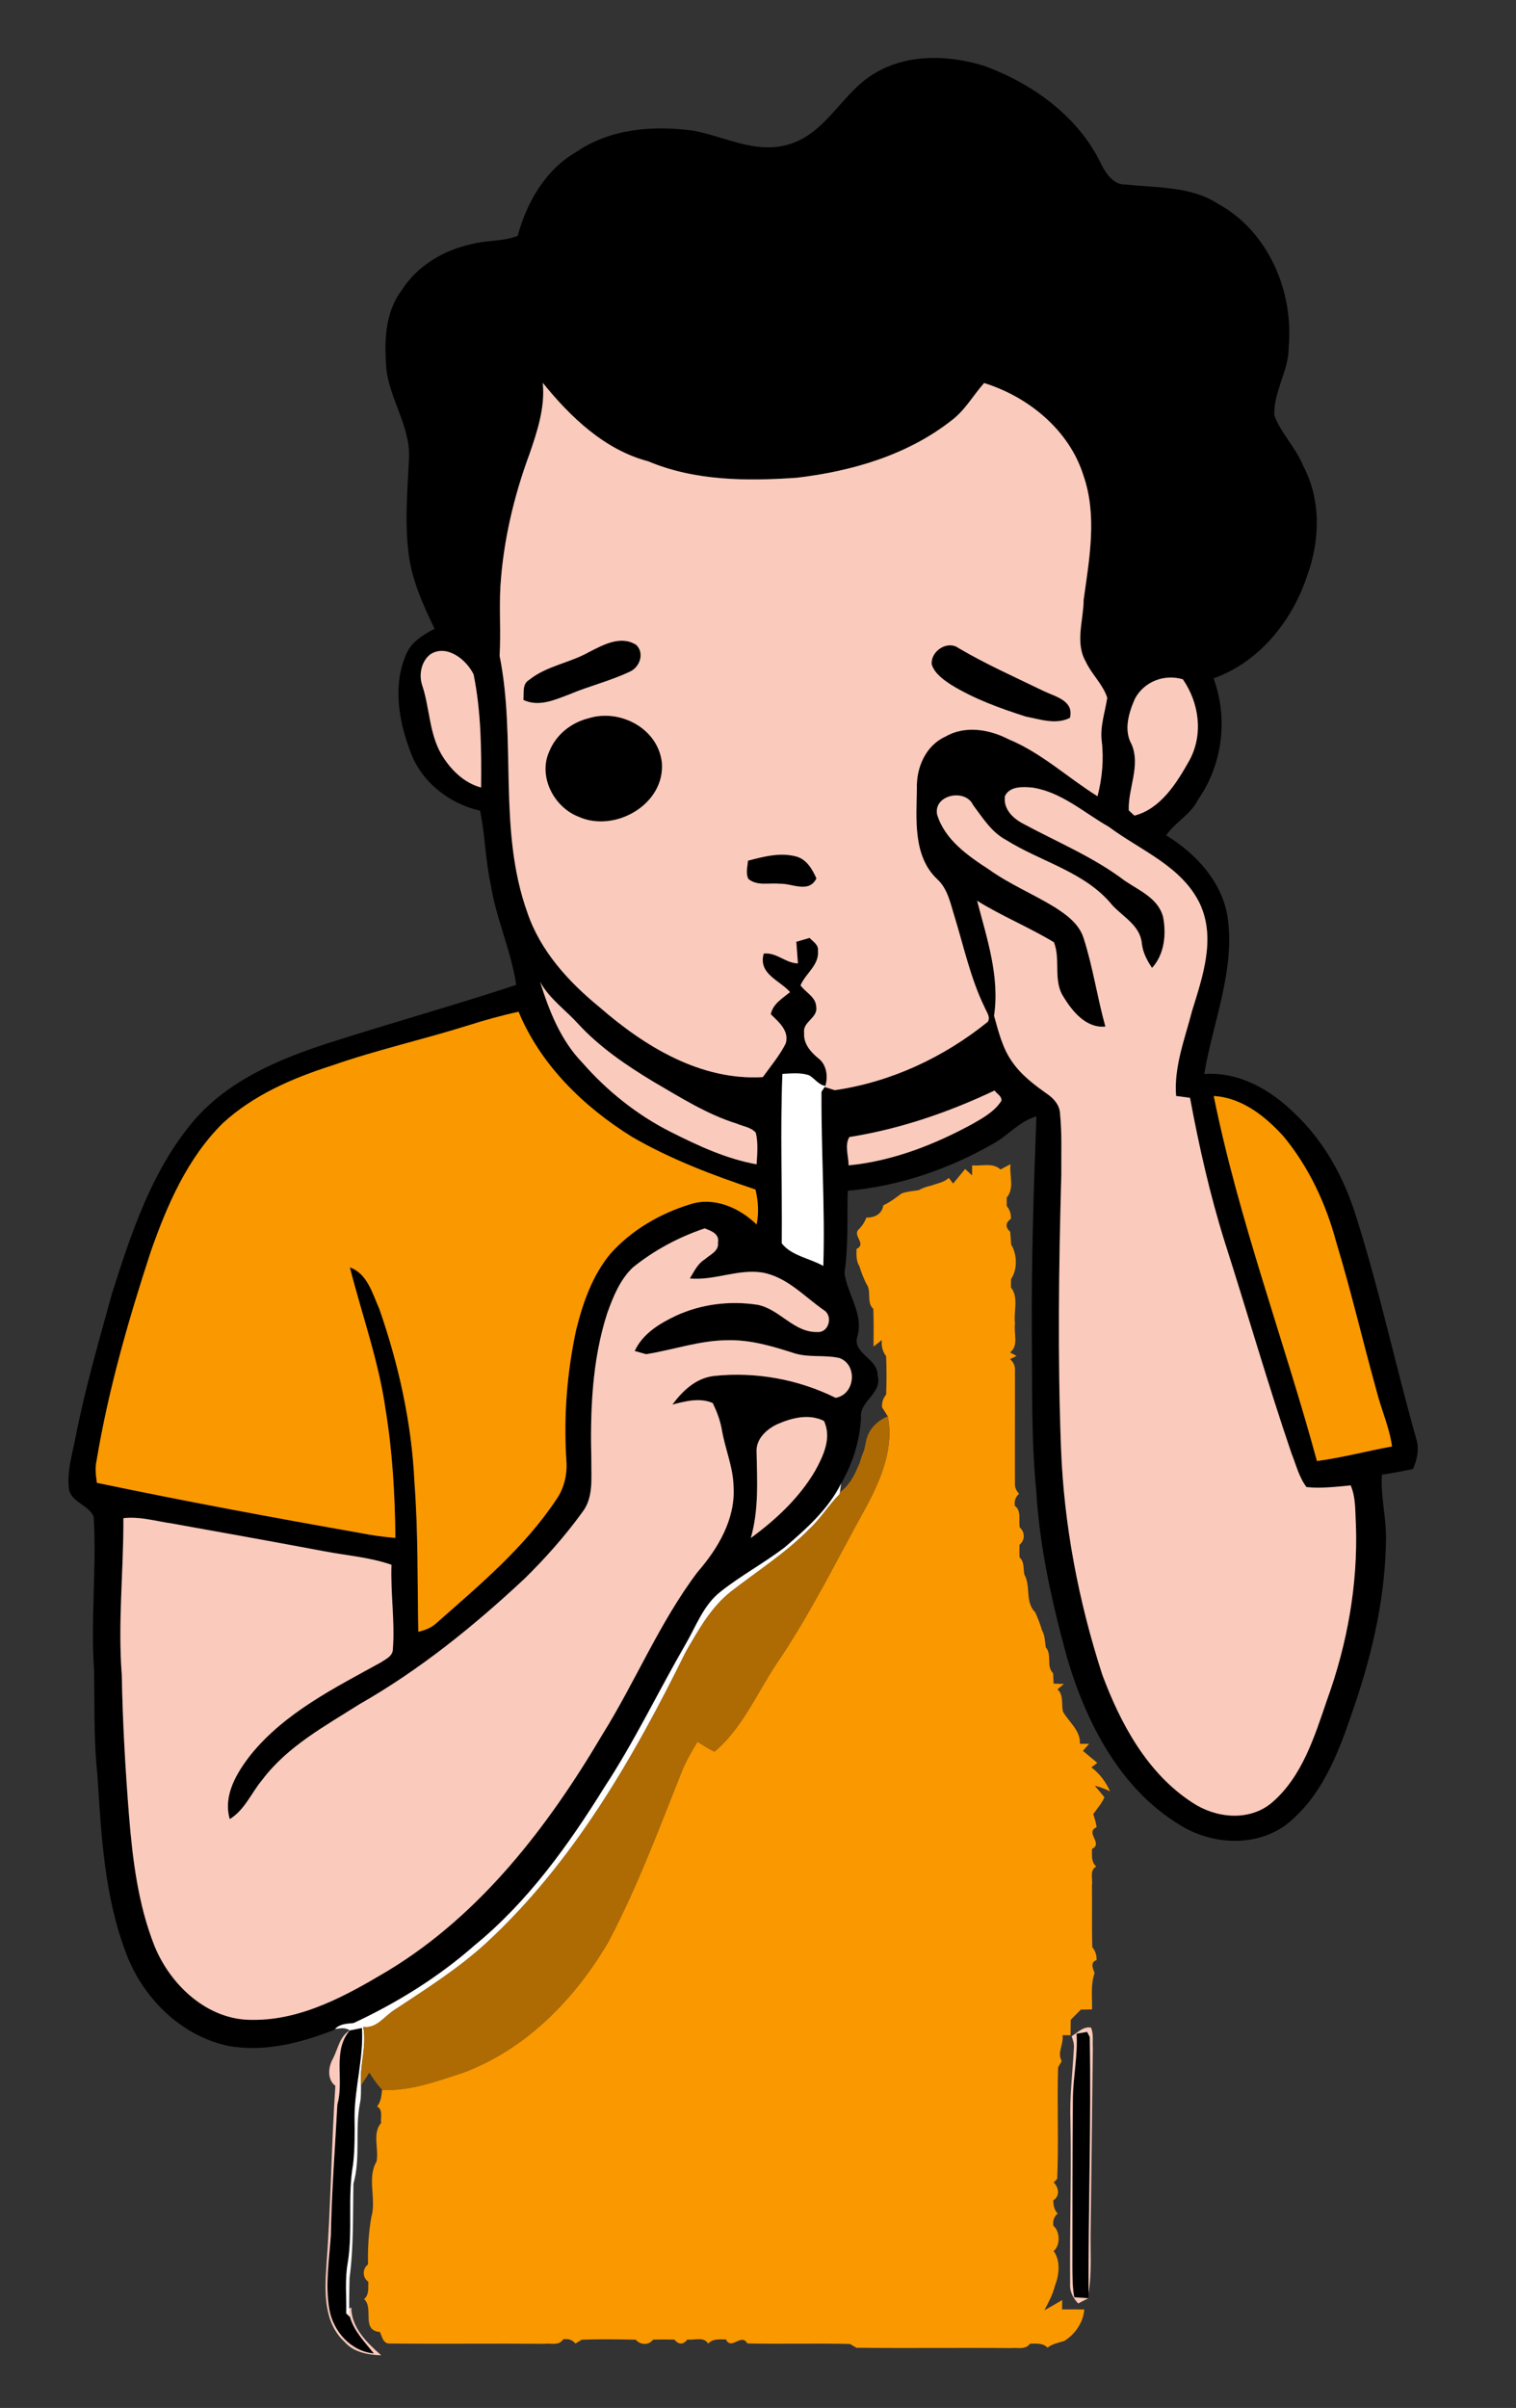 <?xml version="1.0" encoding="UTF-8" ?>
<!DOCTYPE svg PUBLIC "-//W3C//DTD SVG 1.1//EN" "http://www.w3.org/Graphics/SVG/1.1/DTD/svg11.dtd">
<svg width="354pt" height="562pt" viewBox="0 0 354 562" version="1.1" xmlns="http://www.w3.org/2000/svg">
<rect x="0" y="0" width="354" height="562" fill="#333333" stroke="none"/>
<g id="#000000ff">
<path fill="#000000" opacity="1.00" d=" M 204.89 16.74 C 212.45 12.51 221.72 12.88 229.78 15.36 C 241.25 19.54 252.08 27.38 257.32 38.68 C 258.46 40.79 260.20 43.22 262.90 43.06 C 270.15 43.89 278.00 43.40 284.39 47.55 C 296.15 53.96 302.11 67.98 300.92 81.00 C 300.96 86.56 297.30 91.47 297.58 96.99 C 299.17 101.21 302.60 104.49 304.30 108.71 C 308.49 116.58 308.26 126.04 305.27 134.27 C 301.84 144.82 294.05 154.57 283.38 158.32 C 286.83 167.71 285.48 178.46 279.74 186.66 C 278.07 190.12 274.36 191.91 272.32 194.96 C 279.22 199.19 285.35 205.75 286.65 214.01 C 288.45 226.56 283.23 238.50 281.20 250.66 C 289.27 250.10 296.63 254.29 302.22 259.78 C 309.21 266.32 313.93 274.98 316.71 284.08 C 322.10 301.02 325.79 318.43 330.63 335.53 C 331.46 337.96 330.98 340.57 329.95 342.86 C 327.54 343.36 325.13 343.83 322.69 344.17 C 322.35 349.16 323.70 354.07 323.64 359.06 C 323.53 372.15 320.67 385.10 316.49 397.47 C 313.19 407.27 309.65 417.71 301.67 424.76 C 294.52 431.30 283.12 430.87 275.28 425.79 C 261.51 417.37 253.65 402.07 249.21 387.04 C 245.70 374.25 242.75 361.22 241.97 347.94 C 240.77 335.67 241.07 323.33 240.94 311.02 C 240.84 294.19 241.37 277.37 242.01 260.56 C 238.06 261.66 235.42 265.02 231.91 266.94 C 221.51 272.89 209.92 276.87 197.95 277.91 C 197.79 284.30 198.13 290.72 197.19 297.07 C 197.83 302.02 201.64 306.53 200.25 311.77 C 198.82 315.89 205.09 317.03 204.92 321.02 C 206.14 325.26 200.58 326.94 201.05 330.98 C 200.76 336.35 199.10 341.59 196.41 346.24 C 193.39 352.31 188.23 356.86 183.17 361.20 C 178.40 364.81 173.11 367.67 168.41 371.37 C 164.28 374.49 162.55 379.57 160.02 383.88 C 153.65 394.91 148.15 406.45 141.15 417.11 C 132.75 430.63 123.28 443.83 110.88 453.98 C 102.42 461.42 92.77 467.42 82.57 472.17 C 81.05 472.33 79.35 472.32 78.24 473.56 L 77.97 473.78 C 70.19 476.84 61.64 479.02 53.26 477.49 C 42.10 475.11 33.12 466.07 29.31 455.51 C 24.38 442.39 23.62 428.25 22.76 414.41 C 21.88 406.31 22.09 398.15 21.98 390.02 C 21.12 378.01 22.60 365.99 21.87 353.98 C 20.78 351.33 17.01 350.76 16.15 347.85 C 15.51 343.70 16.84 339.61 17.61 335.58 C 19.82 324.25 23.06 313.15 26.11 302.03 C 30.64 287.75 35.48 273.01 45.36 261.43 C 53.44 252.12 65.11 247.20 76.57 243.48 C 91.18 238.79 105.97 234.68 120.54 229.87 C 119.36 221.86 115.84 214.43 114.59 206.44 C 113.33 200.76 113.29 194.91 112.10 189.22 C 105.02 187.59 98.69 182.75 96.00 175.90 C 93.18 168.68 91.63 160.19 94.79 152.82 C 95.96 149.85 98.81 148.18 101.48 146.74 C 98.76 141.14 96.14 135.34 95.40 129.10 C 94.48 121.74 95.14 114.32 95.51 106.95 C 95.85 99.54 90.98 93.27 90.22 86.04 C 89.70 79.82 89.86 72.96 93.79 67.75 C 97.40 62.07 103.49 58.43 109.98 57.01 C 113.56 56.02 117.40 56.42 120.88 55.05 C 122.99 47.26 127.34 39.64 134.50 35.51 C 142.39 30.04 152.49 29.23 161.76 30.48 C 169.05 31.78 176.18 35.89 183.76 33.82 C 193.10 31.39 196.75 21.07 204.89 16.74 M 126.74 89.35 C 127.31 95.05 125.50 100.57 123.67 105.88 C 119.98 115.84 117.52 126.29 116.85 136.90 C 116.55 142.28 116.99 147.67 116.66 153.05 C 120.64 172.79 116.21 193.69 123.14 212.97 C 126.17 221.96 132.78 229.17 140.00 235.07 C 150.54 244.24 163.62 252.25 178.12 251.39 C 179.97 248.82 182.05 246.37 183.47 243.54 C 184.35 240.58 181.83 238.53 179.98 236.71 C 180.49 234.28 182.71 233.00 184.49 231.55 C 181.99 228.74 177.01 227.32 178.33 222.56 C 181.31 222.20 183.42 224.79 186.32 224.85 C 186.21 223.17 186.07 221.49 185.94 219.81 C 186.98 219.51 188.01 219.21 189.05 218.90 C 189.85 219.78 191.21 220.51 191.00 221.92 C 191.33 225.23 188.11 227.19 186.93 229.97 C 188.11 231.63 190.53 232.70 190.59 234.95 C 191.09 237.58 187.35 238.48 187.78 241.04 C 187.57 243.55 189.25 245.48 191.05 246.97 C 193.02 248.42 193.40 251.23 192.72 253.45 C 191.15 253.21 190.23 251.72 188.93 250.96 C 186.92 250.29 184.77 250.54 182.70 250.64 C 182.17 263.81 182.68 277.01 182.55 290.19 C 184.76 293.07 189.11 293.68 192.25 295.46 C 192.67 281.90 191.73 268.37 191.82 254.81 C 192.01 254.53 192.38 253.98 192.56 253.71 C 193.15 253.89 194.34 254.25 194.93 254.44 C 208.01 252.56 220.39 246.77 230.65 238.49 C 231.35 237.37 230.37 236.21 229.97 235.21 C 226.68 228.51 225.11 221.16 222.94 214.07 C 221.95 210.96 221.35 207.46 218.82 205.17 C 213.15 199.80 213.99 191.15 214.10 184.03 C 213.94 179.16 216.14 174.03 220.75 171.92 C 225.34 169.26 231.01 170.21 235.52 172.54 C 243.20 175.72 249.30 181.48 256.28 185.84 C 257.36 181.64 257.78 177.28 257.26 172.96 C 256.84 169.52 258.04 166.22 258.55 162.86 C 257.53 159.70 254.93 157.42 253.55 154.45 C 250.97 149.98 253.02 144.79 253.04 140.01 C 254.36 130.44 256.26 120.40 253.00 110.99 C 249.68 100.39 240.16 92.62 229.80 89.40 C 227.22 92.30 225.31 95.83 222.12 98.18 C 211.83 106.24 198.83 110.01 186.01 111.51 C 174.42 112.31 162.25 112.26 151.37 107.67 C 141.15 104.98 133.22 97.35 126.74 89.35 M 100.53 152.69 C 98.43 154.27 97.79 157.32 98.53 159.76 C 100.35 165.08 100.18 171.01 103.03 175.99 C 105.12 179.52 108.27 182.72 112.34 183.80 C 112.44 174.99 112.34 166.07 110.59 157.41 C 108.93 153.97 104.34 150.28 100.53 152.69 M 265.03 163.05 C 263.59 166.31 262.35 170.37 264.23 173.70 C 266.40 178.69 263.38 184.00 263.58 189.13 C 263.91 189.44 264.57 190.06 264.90 190.36 C 271.06 188.76 274.77 182.74 277.71 177.52 C 281.02 171.48 280.05 164.10 276.21 158.55 C 271.90 157.25 267.18 159.06 265.03 163.05 M 234.68 185.77 C 234.20 188.73 236.47 190.95 238.85 192.21 C 246.84 196.52 255.35 200.02 262.63 205.54 C 266.01 207.85 270.45 209.63 271.59 214.00 C 272.39 218.05 271.91 222.75 269.01 225.91 C 267.81 224.12 266.82 222.22 266.61 220.05 C 266.17 216.00 262.25 213.99 259.75 211.29 C 253.43 203.49 243.12 201.19 234.90 196.03 C 231.51 194.22 229.46 190.87 227.22 187.89 C 225.43 183.98 218.01 185.46 218.81 190.05 C 220.59 196.00 226.06 199.76 231.02 202.99 C 235.81 206.41 241.29 208.66 246.28 211.73 C 249.08 213.51 252.02 215.66 253.04 218.98 C 255.22 225.72 256.21 232.78 258.12 239.60 C 253.64 240.02 250.45 236.12 248.35 232.68 C 245.83 228.88 247.72 223.95 246.10 219.92 C 240.31 216.42 233.95 213.83 228.17 210.24 C 230.44 218.98 233.50 227.95 232.12 237.08 C 233.16 240.73 234.06 244.54 236.27 247.70 C 238.41 250.87 241.51 253.18 244.59 255.37 C 246.12 256.42 247.47 257.98 247.53 259.93 C 248.01 264.62 247.78 269.35 247.83 274.06 C 247.24 295.37 246.95 316.71 247.76 338.02 C 248.44 355.96 251.86 373.75 257.38 390.82 C 261.65 402.29 267.88 413.86 278.41 420.70 C 283.85 424.33 291.54 425.17 296.85 420.85 C 304.07 414.74 306.93 405.34 309.89 396.70 C 314.61 383.67 317.09 369.80 316.62 355.93 C 316.42 352.83 316.64 349.59 315.39 346.68 C 311.96 347.02 308.51 347.43 305.08 347.08 C 303.32 344.78 302.65 341.87 301.58 339.22 C 296.01 322.90 291.26 306.32 286.00 289.91 C 282.54 278.88 279.99 267.59 277.88 256.23 C 277.07 256.12 275.44 255.90 274.63 255.79 C 274.08 249.00 276.69 242.42 278.36 235.93 C 280.82 227.96 283.95 219.05 280.20 210.96 C 276.00 202.17 266.33 198.50 258.94 192.99 C 253.14 189.70 247.87 184.85 241.07 183.82 C 238.90 183.61 235.79 183.46 234.68 185.77 M 126.12 229.18 C 128.25 235.97 130.93 242.80 135.97 248.00 C 141.78 254.65 148.81 260.26 156.71 264.23 C 163.07 267.43 169.62 270.48 176.67 271.74 C 176.82 269.29 177.07 266.78 176.48 264.37 C 175.38 263.08 173.50 262.89 172.01 262.24 C 165.02 260.06 158.82 256.09 152.53 252.44 C 146.22 248.63 140.04 244.43 135.02 238.98 C 132.05 235.71 128.30 233.11 126.12 229.18 M 109.30 239.33 C 98.77 242.64 87.96 245.04 77.52 248.69 C 68.35 251.62 59.22 255.54 52.05 262.13 C 43.76 270.29 39.03 281.25 35.23 292.05 C 29.99 308.07 25.31 324.32 22.54 340.97 C 22.17 342.66 22.38 344.38 22.63 346.08 C 43.03 350.35 63.53 354.16 84.07 357.78 C 86.80 358.32 89.55 358.73 92.33 358.93 C 92.23 348.91 91.65 338.86 90.03 328.96 C 88.42 317.63 84.50 306.84 81.70 295.80 C 85.78 297.23 86.96 301.89 88.56 305.44 C 93.10 318.49 96.15 332.17 96.78 346.00 C 97.66 357.59 97.46 369.23 97.68 380.85 C 99.21 380.48 100.71 379.93 101.88 378.84 C 111.95 369.95 122.46 361.20 129.95 349.90 C 131.73 347.32 132.48 344.14 132.26 341.02 C 131.58 330.80 132.37 320.47 134.52 310.45 C 136.09 304.09 138.32 297.66 142.57 292.57 C 147.52 287.04 154.19 283.19 161.25 281.04 C 166.81 279.28 172.69 281.90 176.67 285.78 C 177.25 283.07 177.04 280.31 176.41 277.63 C 166.50 274.31 156.64 270.60 147.58 265.34 C 136.29 258.33 126.25 248.58 121.09 236.14 C 117.11 237.00 113.19 238.10 109.30 239.33 M 198.33 265.38 C 197.18 267.33 198.15 269.83 198.17 271.99 C 208.40 270.99 218.24 267.16 227.22 262.24 C 229.67 260.84 232.28 259.36 233.83 256.92 C 233.99 255.82 232.76 255.31 232.24 254.52 C 221.49 259.62 210.10 263.52 198.33 265.38 M 283.42 255.80 C 289.28 284.77 299.76 312.51 307.52 340.99 C 313.43 340.21 319.19 338.65 325.05 337.59 C 324.43 333.07 322.49 328.90 321.40 324.50 C 318.20 312.98 315.49 301.33 312.01 289.88 C 309.63 280.97 305.62 272.37 299.72 265.24 C 295.47 260.54 290.00 256.18 283.42 255.80 M 164.55 286.70 C 158.49 288.73 152.77 291.79 147.80 295.80 C 144.75 298.68 143.15 302.71 141.77 306.58 C 138.20 317.66 137.81 329.44 138.09 340.99 C 138.05 345.02 138.62 349.58 135.95 352.98 C 131.93 358.52 127.36 363.67 122.48 368.46 C 110.65 379.51 97.98 389.76 83.88 397.79 C 75.84 402.89 67.12 407.60 61.28 415.35 C 58.70 418.41 57.18 422.41 53.65 424.57 C 52.03 419.01 55.30 413.70 58.60 409.48 C 66.56 399.70 78.09 393.97 88.92 388.00 C 90.10 387.21 91.75 386.52 91.74 384.85 C 92.23 378.30 91.17 371.76 91.41 365.21 C 86.35 363.45 80.96 363.05 75.73 362.06 C 63.85 359.83 51.97 357.69 40.07 355.56 C 36.34 355.02 32.62 353.89 28.82 354.33 C 28.87 366.53 27.50 378.72 28.44 390.91 C 28.64 401.97 29.27 413.01 30.15 424.03 C 30.99 434.23 32.28 444.58 36.07 454.16 C 39.82 463.39 48.56 471.57 59.00 471.42 C 70.57 471.52 81.08 465.63 90.73 459.87 C 112.29 446.78 128.00 426.27 140.65 404.85 C 148.42 392.40 154.01 378.64 162.89 366.89 C 167.66 361.42 171.76 354.51 171.29 347.00 C 171.21 342.51 169.38 338.32 168.60 333.94 C 168.24 331.67 167.42 329.53 166.44 327.47 C 163.39 326.14 160.06 327.03 157.00 327.82 C 159.42 324.59 162.47 321.64 166.72 321.14 C 176.41 320.11 186.37 321.90 195.12 326.24 C 199.73 325.46 200.31 318.45 195.96 316.94 C 192.40 316.16 188.61 316.95 185.10 315.72 C 180.20 314.15 175.17 312.68 169.98 312.80 C 163.46 312.81 157.26 315.04 150.89 316.06 C 150.22 315.88 148.88 315.51 148.21 315.32 C 150.06 311.26 154.02 308.89 157.89 307.06 C 163.78 304.36 170.43 303.54 176.83 304.52 C 182.05 305.48 185.33 311.05 190.90 310.88 C 193.54 311.06 194.51 307.20 192.49 305.86 C 187.84 302.66 183.81 298.04 178.00 297.00 C 172.30 296.12 166.80 298.92 161.08 298.39 C 162.07 296.77 162.90 294.93 164.59 293.91 C 165.77 292.83 167.90 292.01 167.65 290.07 C 168.06 287.96 166.06 287.28 164.55 286.70 M 181.46 332.42 C 178.95 333.61 176.46 335.91 176.67 338.94 C 176.81 345.63 177.20 352.45 175.32 358.96 C 181.17 354.68 186.63 349.60 190.33 343.30 C 192.26 339.80 194.26 335.59 192.40 331.64 C 188.90 329.88 184.85 330.92 181.46 332.42 Z" />
<path fill="#000000" opacity="1.00" d=" M 137.40 152.26 C 140.77 150.54 144.92 148.18 148.58 150.52 C 150.60 152.49 149.35 155.87 146.93 156.83 C 142.43 158.95 137.56 160.12 132.98 162.05 C 129.56 163.35 125.82 165.07 122.21 163.36 C 122.40 161.73 121.86 159.67 123.56 158.68 C 127.59 155.43 132.95 154.75 137.40 152.26 Z" />
<path fill="#000000" opacity="1.00" d=" M 217.56 155.07 C 217.29 151.95 221.23 149.36 223.84 151.26 C 230.25 155.04 237.06 158.05 243.74 161.30 C 246.50 162.62 250.81 163.51 249.85 167.54 C 246.56 169.21 242.91 167.89 239.52 167.24 C 233.51 165.32 227.51 163.15 222.11 159.84 C 220.29 158.63 218.27 157.25 217.56 155.07 Z" />
<path fill="#000000" opacity="1.00" d=" M 137.33 167.67 C 144.73 165.29 153.70 170.01 154.56 178.03 C 155.30 187.78 143.52 194.45 135.07 190.61 C 129.31 188.38 125.59 181.17 128.27 175.35 C 129.84 171.49 133.32 168.68 137.33 167.67 Z" />
<path fill="#000000" opacity="1.00" d=" M 174.66 200.88 C 178.30 199.92 182.18 198.89 185.93 199.90 C 188.39 200.58 189.67 202.86 190.65 205.02 C 188.82 208.60 184.97 206.12 181.98 206.26 C 179.57 206.02 176.81 206.84 174.76 205.15 C 174.07 203.81 174.56 202.29 174.66 200.88 Z" />
<path fill="#000000" opacity="1.00" d=" M 251.38 474.65 C 252.00 474.55 253.24 474.33 253.86 474.23 C 254.02 474.53 254.32 475.13 254.47 475.43 C 254.83 495.36 254.13 515.31 254.18 535.26 L 254.17 536.39 C 253.34 536.33 251.68 536.22 250.85 536.17 C 250.42 533.81 250.43 531.41 250.41 529.03 C 250.42 516.01 250.41 503.00 250.53 489.98 C 250.55 484.85 251.71 479.79 251.38 474.65 Z" />
<path fill="#000000" opacity="1.00" d=" M 81.67 473.89 C 82.39 473.75 83.81 473.46 84.52 473.32 C 84.94 480.27 82.83 487.10 82.79 494.05 C 82.84 497.72 82.87 501.42 82.46 505.08 C 81.11 512.68 82.43 520.47 81.21 528.09 C 80.49 532.00 80.95 535.98 80.84 539.92 C 81.06 540.13 81.50 540.54 81.72 540.75 C 82.68 544.11 85.19 546.63 87.31 549.28 C 81.90 548.80 77.79 544.10 76.89 538.95 C 75.91 533.25 76.86 527.47 77.25 521.77 C 77.44 511.54 78.23 501.34 78.78 491.14 C 80.41 485.46 77.55 478.73 81.67 473.89 Z" />
</g>
<g id="#facabcff">
<path fill="#facabc" opacity="1.00" d=" M 126.74 89.35 C 133.22 97.35 141.15 104.98 151.37 107.67 C 162.25 112.26 174.42 112.31 186.01 111.51 C 198.83 110.01 211.83 106.24 222.12 98.18 C 225.31 95.83 227.22 92.30 229.80 89.40 C 240.16 92.62 249.68 100.39 253.00 110.99 C 256.26 120.40 254.36 130.44 253.04 140.01 C 253.02 144.79 250.97 149.98 253.55 154.45 C 254.93 157.42 257.53 159.70 258.55 162.86 C 258.04 166.22 256.84 169.52 257.26 172.96 C 257.78 177.28 257.36 181.64 256.28 185.84 C 249.30 181.48 243.20 175.72 235.52 172.54 C 231.01 170.21 225.34 169.26 220.75 171.92 C 216.14 174.03 213.94 179.16 214.10 184.03 C 213.99 191.15 213.15 199.80 218.82 205.17 C 221.35 207.46 221.95 210.96 222.94 214.07 C 225.11 221.16 226.68 228.51 229.97 235.21 C 230.37 236.21 231.35 237.37 230.65 238.49 C 220.39 246.77 208.01 252.56 194.93 254.44 C 194.34 254.25 193.15 253.89 192.56 253.71 L 192.72 253.45 C 193.40 251.23 193.02 248.42 191.05 246.97 C 189.25 245.48 187.57 243.55 187.78 241.04 C 187.35 238.48 191.09 237.58 190.59 234.95 C 190.53 232.70 188.11 231.63 186.93 229.97 C 188.11 227.19 191.33 225.23 191.00 221.92 C 191.21 220.51 189.85 219.78 189.05 218.90 C 188.01 219.21 186.98 219.51 185.94 219.81 C 186.07 221.49 186.21 223.17 186.32 224.85 C 183.42 224.79 181.31 222.20 178.33 222.56 C 177.01 227.32 181.99 228.74 184.49 231.55 C 182.71 233.00 180.49 234.28 179.98 236.71 C 181.83 238.53 184.35 240.58 183.47 243.54 C 182.05 246.37 179.97 248.82 178.12 251.39 C 163.62 252.25 150.54 244.24 140.00 235.07 C 132.78 229.17 126.17 221.96 123.14 212.97 C 116.21 193.69 120.64 172.79 116.66 153.05 C 116.99 147.67 116.55 142.28 116.85 136.90 C 117.52 126.29 119.98 115.84 123.67 105.88 C 125.50 100.57 127.31 95.05 126.74 89.35 M 137.40 152.26 C 132.95 154.75 127.59 155.43 123.56 158.68 C 121.86 159.67 122.40 161.73 122.21 163.36 C 125.82 165.07 129.56 163.35 132.98 162.05 C 137.56 160.12 142.43 158.95 146.93 156.83 C 149.35 155.87 150.60 152.49 148.58 150.52 C 144.92 148.18 140.77 150.54 137.40 152.26 M 217.56 155.07 C 218.27 157.25 220.29 158.63 222.11 159.84 C 227.51 163.15 233.51 165.32 239.52 167.24 C 242.91 167.89 246.56 169.21 249.85 167.54 C 250.81 163.51 246.50 162.62 243.74 161.30 C 237.06 158.05 230.25 155.04 223.84 151.26 C 221.23 149.36 217.29 151.95 217.56 155.07 M 137.33 167.67 C 133.32 168.68 129.84 171.49 128.27 175.35 C 125.59 181.17 129.31 188.38 135.07 190.61 C 143.52 194.45 155.30 187.78 154.56 178.03 C 153.70 170.01 144.73 165.29 137.33 167.67 M 174.66 200.88 C 174.56 202.29 174.07 203.81 174.76 205.15 C 176.81 206.84 179.57 206.02 181.98 206.26 C 184.97 206.12 188.82 208.60 190.65 205.02 C 189.67 202.86 188.39 200.58 185.93 199.90 C 182.18 198.89 178.30 199.92 174.66 200.88 Z" />
<path fill="#facabc" opacity="1.00" d=" M 100.53 152.69 C 104.34 150.28 108.93 153.97 110.59 157.41 C 112.34 166.07 112.44 174.99 112.34 183.80 C 108.27 182.72 105.12 179.52 103.03 175.99 C 100.18 171.01 100.35 165.08 98.53 159.76 C 97.79 157.32 98.43 154.27 100.53 152.69 Z" />
<path fill="#facabc" opacity="1.00" d=" M 265.03 163.05 C 267.18 159.06 271.90 157.25 276.21 158.55 C 280.05 164.10 281.02 171.48 277.71 177.52 C 274.77 182.74 271.06 188.76 264.90 190.36 C 264.57 190.06 263.91 189.44 263.58 189.13 C 263.38 184.00 266.40 178.69 264.23 173.70 C 262.35 170.37 263.59 166.31 265.03 163.05 Z" />
<path fill="#facabc" opacity="1.00" d=" M 234.68 185.77 C 235.79 183.46 238.90 183.61 241.07 183.82 C 247.87 184.85 253.14 189.70 258.94 192.99 C 266.33 198.50 276.00 202.17 280.20 210.96 C 283.95 219.05 280.82 227.96 278.36 235.93 C 276.69 242.42 274.08 249.00 274.63 255.79 C 275.44 255.90 277.07 256.12 277.88 256.23 C 279.99 267.59 282.54 278.88 286.00 289.91 C 291.26 306.32 296.01 322.90 301.58 339.22 C 302.65 341.87 303.32 344.78 305.08 347.08 C 308.51 347.43 311.96 347.02 315.39 346.68 C 316.64 349.59 316.42 352.83 316.62 355.93 C 317.09 369.80 314.61 383.67 309.89 396.70 C 306.93 405.34 304.07 414.74 296.85 420.85 C 291.54 425.17 283.85 424.33 278.41 420.70 C 267.88 413.86 261.65 402.29 257.38 390.82 C 251.86 373.75 248.44 355.96 247.76 338.02 C 246.95 316.71 247.24 295.37 247.83 274.06 C 247.78 269.35 248.01 264.62 247.53 259.93 C 247.47 257.98 246.12 256.42 244.59 255.37 C 241.51 253.18 238.41 250.87 236.27 247.70 C 234.06 244.54 233.16 240.73 232.12 237.08 C 233.50 227.95 230.44 218.98 228.17 210.24 C 233.95 213.83 240.31 216.42 246.10 219.92 C 247.72 223.95 245.83 228.88 248.35 232.68 C 250.45 236.12 253.64 240.02 258.12 239.60 C 256.21 232.78 255.22 225.72 253.04 218.98 C 252.02 215.66 249.08 213.51 246.28 211.73 C 241.29 208.66 235.81 206.41 231.02 202.99 C 226.06 199.76 220.59 196.00 218.81 190.05 C 218.01 185.46 225.43 183.98 227.22 187.89 C 229.46 190.87 231.51 194.22 234.90 196.03 C 243.12 201.19 253.43 203.49 259.75 211.29 C 262.25 213.99 266.17 216.00 266.61 220.05 C 266.82 222.22 267.81 224.12 269.01 225.91 C 271.91 222.75 272.39 218.05 271.59 214.00 C 270.45 209.63 266.01 207.85 262.63 205.54 C 255.35 200.02 246.84 196.52 238.85 192.21 C 236.47 190.95 234.20 188.73 234.68 185.77 Z" />
<path fill="#facabc" opacity="1.00" d=" M 126.12 229.18 C 128.30 233.11 132.05 235.71 135.02 238.98 C 140.04 244.43 146.22 248.63 152.53 252.44 C 158.82 256.09 165.02 260.06 172.01 262.24 C 173.50 262.89 175.38 263.08 176.48 264.37 C 177.07 266.78 176.82 269.29 176.67 271.74 C 169.62 270.48 163.07 267.43 156.71 264.23 C 148.81 260.26 141.78 254.65 135.97 248.00 C 130.93 242.80 128.25 235.97 126.12 229.18 Z" />
<path fill="#facabc" opacity="1.00" d=" M 198.33 265.38 C 210.10 263.52 221.49 259.62 232.24 254.52 C 232.76 255.31 233.99 255.82 233.83 256.92 C 232.28 259.36 229.67 260.84 227.22 262.24 C 218.24 267.16 208.40 270.99 198.17 271.99 C 198.15 269.83 197.18 267.33 198.33 265.38 Z" />
<path fill="#facabc" opacity="1.00" d=" M 164.55 286.70 C 166.06 287.28 168.06 287.96 167.65 290.07 C 167.90 292.01 165.77 292.83 164.59 293.91 C 162.90 294.93 162.07 296.77 161.08 298.39 C 166.80 298.92 172.30 296.12 178.00 297.00 C 183.81 298.04 187.84 302.66 192.49 305.86 C 194.51 307.20 193.54 311.06 190.90 310.88 C 185.33 311.05 182.05 305.48 176.83 304.52 C 170.43 303.54 163.78 304.36 157.89 307.06 C 154.02 308.89 150.06 311.26 148.21 315.32 C 148.88 315.51 150.22 315.88 150.89 316.06 C 157.26 315.04 163.46 312.81 169.98 312.80 C 175.17 312.68 180.20 314.15 185.10 315.72 C 188.61 316.95 192.40 316.16 195.96 316.94 C 200.31 318.45 199.73 325.46 195.12 326.24 C 186.37 321.90 176.41 320.11 166.72 321.14 C 162.47 321.64 159.42 324.59 157.00 327.82 C 160.06 327.03 163.39 326.14 166.44 327.47 C 167.42 329.53 168.24 331.67 168.60 333.94 C 169.38 338.32 171.21 342.51 171.29 347.00 C 171.76 354.51 167.66 361.42 162.89 366.89 C 154.01 378.64 148.42 392.40 140.65 404.85 C 128.00 426.27 112.29 446.78 90.73 459.87 C 81.08 465.63 70.57 471.52 59.00 471.42 C 48.56 471.57 39.82 463.39 36.07 454.16 C 32.28 444.58 30.99 434.23 30.15 424.03 C 29.27 413.01 28.64 401.97 28.44 390.91 C 27.50 378.72 28.87 366.53 28.82 354.33 C 32.62 353.89 36.34 355.02 40.07 355.56 C 51.97 357.69 63.85 359.83 75.73 362.06 C 80.96 363.05 86.35 363.45 91.41 365.21 C 91.17 371.76 92.23 378.30 91.74 384.85 C 91.75 386.52 90.10 387.21 88.92 388.00 C 78.09 393.97 66.56 399.70 58.60 409.48 C 55.30 413.70 52.03 419.01 53.65 424.57 C 57.18 422.41 58.70 418.41 61.28 415.35 C 67.12 407.60 75.84 402.89 83.88 397.79 C 97.98 389.76 110.65 379.51 122.48 368.46 C 127.36 363.67 131.93 358.52 135.95 352.98 C 138.62 349.58 138.05 345.02 138.09 340.99 C 137.81 329.44 138.20 317.66 141.77 306.58 C 143.15 302.71 144.75 298.68 147.80 295.80 C 152.77 291.79 158.49 288.73 164.55 286.70 Z" />
<path fill="#facabc" opacity="1.00" d=" M 181.46 332.42 C 184.85 330.92 188.90 329.88 192.40 331.64 C 194.26 335.59 192.26 339.80 190.33 343.30 C 186.63 349.60 181.17 354.68 175.32 358.96 C 177.20 352.45 176.81 345.63 176.67 338.94 C 176.46 335.91 178.95 333.61 181.46 332.42 Z" />
<path fill="#facabc" opacity="1.00" d=" M 250.23 475.24 C 251.65 474.41 252.93 472.91 254.75 473.22 C 255.41 474.69 255.08 476.42 255.19 478.00 C 255.05 492.02 254.84 506.03 254.68 520.04 C 254.56 525.11 255.01 530.23 254.18 535.26 C 254.13 515.31 254.83 495.36 254.47 475.43 C 254.32 475.13 254.02 474.53 253.86 474.23 C 253.24 474.33 252.00 474.55 251.38 474.65 C 251.71 479.79 250.55 484.85 250.53 489.98 C 250.41 503.00 250.42 516.01 250.41 529.03 C 250.43 531.41 250.42 533.81 250.85 536.17 C 251.68 536.22 253.34 536.33 254.17 536.39 C 253.36 536.78 252.56 537.19 251.77 537.62 C 250.57 536.37 249.74 534.76 249.88 532.99 C 249.77 520.34 250.19 507.69 249.95 495.03 C 249.74 489.40 250.46 483.79 250.75 478.18 C 250.88 477.15 250.58 476.17 250.23 475.24 Z" />
<path fill="#facabc" opacity="1.00" d=" M 77.70 480.54 C 78.93 478.26 79.24 475.33 81.67 473.89 C 77.55 478.73 80.41 485.46 78.78 491.14 C 78.23 501.34 77.44 511.54 77.25 521.77 C 76.86 527.47 75.91 533.25 76.89 538.95 C 77.79 544.10 81.90 548.80 87.31 549.28 C 85.19 546.63 82.68 544.11 81.72 540.75 C 81.67 540.26 81.58 539.27 81.54 538.78 L 82.03 538.55 C 82.06 543.32 85.71 546.79 89.02 549.72 C 85.93 549.59 82.58 549.03 80.44 546.56 C 75.61 542.12 75.79 535.02 76.21 529.01 C 77.26 514.96 77.36 500.85 78.31 486.82 C 76.36 485.35 76.64 482.47 77.70 480.54 Z" />
</g>
<g id="#fa9800ff">
<path fill="#fa9800" opacity="1.00" d=" M 109.30 239.33 C 113.19 238.10 117.11 237.00 121.09 236.14 C 126.25 248.58 136.29 258.33 147.58 265.34 C 156.64 270.60 166.50 274.31 176.41 277.63 C 177.04 280.31 177.25 283.07 176.67 285.78 C 172.69 281.90 166.81 279.28 161.25 281.04 C 154.19 283.19 147.52 287.04 142.57 292.57 C 138.32 297.66 136.09 304.09 134.52 310.45 C 132.37 320.47 131.58 330.80 132.26 341.02 C 132.48 344.14 131.73 347.32 129.95 349.90 C 122.46 361.20 111.95 369.95 101.88 378.84 C 100.71 379.93 99.21 380.48 97.68 380.85 C 97.46 369.23 97.66 357.59 96.78 346.00 C 96.15 332.17 93.10 318.49 88.56 305.44 C 86.96 301.89 85.78 297.23 81.70 295.80 C 84.50 306.84 88.42 317.63 90.03 328.96 C 91.65 338.86 92.23 348.91 92.33 358.93 C 89.55 358.73 86.80 358.32 84.07 357.78 C 63.53 354.16 43.03 350.35 22.63 346.08 C 22.38 344.38 22.17 342.66 22.54 340.97 C 25.31 324.32 29.99 308.07 35.23 292.05 C 39.03 281.25 43.76 270.29 52.05 262.13 C 59.22 255.54 68.35 251.62 77.52 248.69 C 87.96 245.04 98.77 242.64 109.30 239.33 Z" />
<path fill="#fa9800" opacity="1.00" d=" M 283.42 255.80 C 290.00 256.18 295.47 260.54 299.72 265.24 C 305.62 272.37 309.63 280.97 312.01 289.88 C 315.49 301.33 318.20 312.98 321.40 324.50 C 322.49 328.90 324.43 333.07 325.05 337.59 C 319.19 338.65 313.43 340.21 307.52 340.99 C 299.76 312.51 289.28 284.77 283.42 255.80 Z" />
<path fill="#fa9800" opacity="1.00" d=" M 227.01 271.98 C 229.20 272.23 231.83 271.26 233.62 272.95 C 234.20 272.64 235.38 272.02 235.97 271.71 C 235.65 274.24 236.95 277.40 235.07 279.50 C 235.07 280.00 235.07 280.99 235.08 281.48 C 235.79 282.32 236.12 283.31 236.06 284.45 C 234.76 285.41 234.70 286.43 235.90 287.50 C 235.97 288.49 236.04 289.48 236.12 290.48 C 237.53 292.72 237.62 296.33 236.08 298.53 C 236.08 299.02 236.07 299.99 236.07 300.48 C 237.96 302.82 236.62 306.17 237.02 308.94 C 236.64 311.13 237.99 314.10 235.84 315.64 C 236.22 315.84 236.99 316.25 237.38 316.46 C 237.00 316.65 236.24 317.03 235.86 317.22 C 236.70 317.94 237.08 318.83 237.00 319.91 C 237.03 328.63 236.97 337.35 237.00 346.07 C 236.93 347.06 237.26 347.91 237.98 348.62 C 237.15 349.34 236.81 350.28 236.97 351.45 C 238.59 352.64 237.80 354.82 238.12 356.50 C 239.37 357.54 239.37 359.53 238.06 360.53 C 238.04 361.51 238.04 362.49 238.06 363.47 C 239.25 364.49 238.90 366.13 239.20 367.49 C 240.76 370.23 239.27 373.88 241.77 376.37 C 242.36 377.71 242.90 379.08 243.32 380.51 C 244.02 381.72 244.00 383.14 244.20 384.49 C 245.74 386.20 244.21 388.89 245.91 390.51 C 245.94 391.12 246.00 392.34 246.03 392.95 C 246.63 392.97 247.82 393.01 248.42 393.03 C 248.05 393.34 247.31 393.98 246.93 394.29 C 248.44 395.62 247.80 397.73 248.21 399.48 C 249.62 401.95 252.32 403.87 252.18 407.00 C 252.71 407.00 253.79 407.00 254.32 407.00 C 253.96 407.41 253.23 408.23 252.87 408.64 C 253.99 409.56 255.09 410.51 256.23 411.44 C 255.88 411.70 255.19 412.23 254.84 412.50 C 256.79 413.94 258.22 415.90 259.22 418.09 C 258.07 417.53 256.88 417.09 255.65 416.78 C 256.41 417.66 257.15 418.56 257.89 419.47 C 257.26 420.93 256.18 422.11 255.28 423.40 C 255.63 424.39 255.90 425.41 256.08 426.45 C 253.25 427.73 257.69 430.18 255.00 431.53 C 255.00 432.96 254.76 434.56 255.98 435.63 C 254.36 436.51 255.22 438.53 254.98 439.98 C 255.05 444.81 254.92 449.65 255.07 454.48 C 255.78 455.33 256.11 456.33 256.06 457.48 C 254.45 458.02 255.26 459.53 255.60 460.48 C 254.64 463.22 255.06 466.15 255.01 468.99 C 254.36 469.00 253.05 469.01 252.40 469.02 C 251.62 469.82 250.82 470.62 250.02 471.41 C 250.00 472.60 249.99 473.80 249.99 475.00 C 249.52 475.00 248.57 475.00 248.10 475.00 C 248.47 477.07 246.74 479.09 247.93 481.02 C 247.71 481.39 247.28 482.15 247.07 482.52 C 246.81 491.19 247.25 499.89 246.86 508.55 L 246.03 509.37 C 247.24 510.46 247.57 512.58 245.95 513.54 C 245.98 514.66 246.15 515.78 246.98 516.63 C 246.13 517.34 245.79 518.29 245.97 519.48 C 247.56 520.82 247.64 524.06 246.03 525.38 C 247.70 527.60 247.34 531.05 246.32 533.50 C 245.84 535.53 244.83 537.36 243.87 539.20 C 245.28 538.44 246.66 537.63 248.04 536.81 C 248.03 537.36 248.01 538.45 248.00 539.00 C 249.72 538.99 251.45 538.99 253.18 539.01 C 253.01 541.99 251.01 544.86 248.49 546.38 C 247.15 546.78 245.74 547.04 244.60 547.92 C 243.50 546.79 241.94 546.99 240.52 547.00 C 239.46 548.52 237.50 547.85 235.98 548.03 C 223.98 547.92 211.97 548.10 199.97 547.95 C 199.60 547.73 198.85 547.29 198.48 547.07 C 190.50 546.87 182.51 547.13 174.52 546.94 C 173.09 544.42 170.79 548.66 169.50 546.00 C 168.06 546.02 166.44 545.77 165.37 546.99 C 164.34 545.27 162.11 546.25 160.51 546.03 C 159.52 547.27 158.50 547.28 157.47 546.05 C 155.81 546.00 154.16 546.00 152.50 546.06 C 151.53 547.41 149.48 547.34 148.47 546.07 C 144.27 545.98 140.06 545.92 135.85 546.06 C 135.48 546.29 134.74 546.75 134.37 546.97 C 133.65 546.11 132.70 545.78 131.51 545.97 C 130.52 547.58 128.51 546.82 127.00 547.03 C 115.01 546.93 103.03 547.09 91.05 546.96 C 89.48 547.09 89.22 545.34 88.72 544.28 C 84.21 543.88 87.39 538.64 85.01 536.60 C 86.24 535.56 85.97 533.94 86.00 532.53 C 84.59 531.61 84.60 529.45 85.94 528.50 C 85.84 524.78 86.08 521.06 86.70 517.49 C 87.95 513.29 85.63 508.29 87.93 504.49 C 88.51 501.57 86.87 497.87 89.00 495.49 C 88.80 494.18 89.52 492.40 88.04 491.63 C 88.99 490.56 89.05 489.11 89.22 487.77 C 95.74 488.07 101.92 485.77 108.02 483.79 C 122.78 478.36 134.32 466.49 142.11 453.12 C 148.84 440.34 153.89 426.77 159.23 413.37 C 160.21 410.97 161.52 408.73 162.86 406.51 C 164.17 407.31 165.45 408.17 166.84 408.83 C 173.33 403.35 176.66 395.30 181.27 388.37 C 189.27 376.65 195.49 363.85 202.38 351.47 C 205.76 345.12 208.76 337.89 207.31 330.56 C 206.97 330.03 206.30 328.98 205.96 328.45 C 205.89 327.31 206.21 326.32 206.93 325.48 C 207.03 322.50 207.04 319.51 206.92 316.52 C 206.09 315.44 205.76 314.18 205.92 312.75 C 205.44 313.13 204.46 313.90 203.98 314.29 C 204.00 311.36 204.03 308.42 203.93 305.50 C 202.23 303.95 203.62 301.33 202.27 299.58 C 201.63 298.26 201.08 296.90 200.67 295.50 C 199.89 294.29 199.99 292.86 200.00 291.50 C 202.52 290.29 198.87 288.34 200.59 286.86 C 201.35 286.09 201.92 285.20 202.30 284.17 C 204.25 284.22 205.95 283.36 206.27 281.31 C 207.82 280.60 209.16 279.56 210.52 278.55 C 211.79 278.08 213.16 277.98 214.49 277.79 C 215.44 277.27 216.45 276.91 217.51 276.70 C 218.88 276.17 220.44 275.96 221.55 274.91 C 221.81 275.24 222.32 275.90 222.57 276.23 C 223.49 275.08 224.44 273.97 225.37 272.84 C 225.78 273.21 226.59 273.95 226.99 274.32 C 227.00 273.74 227.01 272.57 227.01 271.98 Z" />
</g>
<g id="#ffffffff">
<path fill="#ffffff" opacity="1.00" d=" M 182.70 250.64 C 184.77 250.54 186.92 250.29 188.93 250.96 C 190.23 251.72 191.15 253.21 192.72 253.45 L 192.56 253.71 C 192.38 253.98 192.01 254.53 191.82 254.81 C 191.73 268.37 192.67 281.90 192.25 295.46 C 189.11 293.68 184.76 293.07 182.55 290.19 C 182.68 277.01 182.17 263.81 182.70 250.64 Z" />
<path fill="#ffffff" opacity="1.00" d=" M 183.17 361.20 C 188.23 356.86 193.39 352.31 196.41 346.24 L 196.12 348.30 C 196.10 348.41 196.07 348.64 196.05 348.75 C 193.52 351.24 191.69 354.36 189.08 356.78 C 183.56 362.41 176.88 366.66 170.68 371.47 C 166.00 375.15 163.09 380.46 160.15 385.52 C 147.96 410.22 133.91 434.73 113.45 453.58 C 106.99 459.48 99.59 464.16 92.31 468.97 C 89.85 470.40 88.05 473.54 84.82 473.05 C 85.69 477.61 83.91 482.13 84.30 486.72 C 84.27 488.12 84.35 489.55 84.04 490.95 C 82.84 497.12 84.26 503.57 82.53 509.66 C 82.38 516.99 82.60 524.40 81.62 531.68 C 81.58 534.04 81.51 536.41 81.54 538.78 C 81.58 539.27 81.67 540.26 81.72 540.75 C 81.50 540.54 81.06 540.13 80.84 539.92 C 80.95 535.98 80.49 532.00 81.21 528.09 C 82.43 520.47 81.11 512.68 82.46 505.08 C 82.87 501.42 82.84 497.72 82.79 494.05 C 82.83 487.10 84.94 480.27 84.52 473.32 C 83.81 473.46 82.39 473.75 81.67 473.89 C 80.64 473.12 79.41 473.40 78.24 473.56 C 79.35 472.32 81.05 472.33 82.57 472.17 C 92.77 467.42 102.42 461.42 110.88 453.98 C 123.28 443.83 132.75 430.63 141.15 417.11 C 148.15 406.45 153.65 394.91 160.02 383.88 C 162.55 379.57 164.28 374.49 168.41 371.37 C 173.11 367.67 178.40 364.81 183.17 361.20 Z" />
</g>
<g id="#af6b03ff">
<path fill="#af6b03" opacity="1.00" d=" M 202.19 336.57 C 202.73 333.68 204.65 331.69 207.31 330.56 C 208.76 337.89 205.76 345.12 202.38 351.47 C 195.49 363.85 189.27 376.65 181.27 388.37 C 176.66 395.30 173.33 403.35 166.84 408.83 C 165.45 408.17 164.17 407.31 162.86 406.51 C 161.52 408.73 160.21 410.97 159.23 413.37 C 153.89 426.77 148.84 440.34 142.11 453.12 C 134.32 466.49 122.78 478.36 108.02 483.79 C 101.92 485.77 95.74 488.07 89.22 487.77 C 88.11 486.51 87.12 485.16 86.25 483.73 C 85.76 484.47 84.78 485.97 84.30 486.72 C 83.91 482.13 85.69 477.61 84.82 473.05 C 88.05 473.54 89.85 470.40 92.31 468.97 C 99.59 464.16 106.99 459.48 113.45 453.58 C 133.91 434.73 147.96 410.22 160.15 385.52 C 163.09 380.46 166.00 375.15 170.68 371.47 C 176.88 366.66 183.56 362.41 189.08 356.78 C 191.69 354.36 193.52 351.24 196.05 348.75 C 196.07 348.64 196.10 348.41 196.12 348.30 C 197.75 347.09 198.91 345.43 199.77 343.62 C 200.00 343.09 200.48 342.05 200.71 341.53 C 201.00 340.48 201.36 339.45 201.79 338.46 C 201.89 337.99 202.09 337.05 202.19 336.57 Z" />
</g>
</svg>
